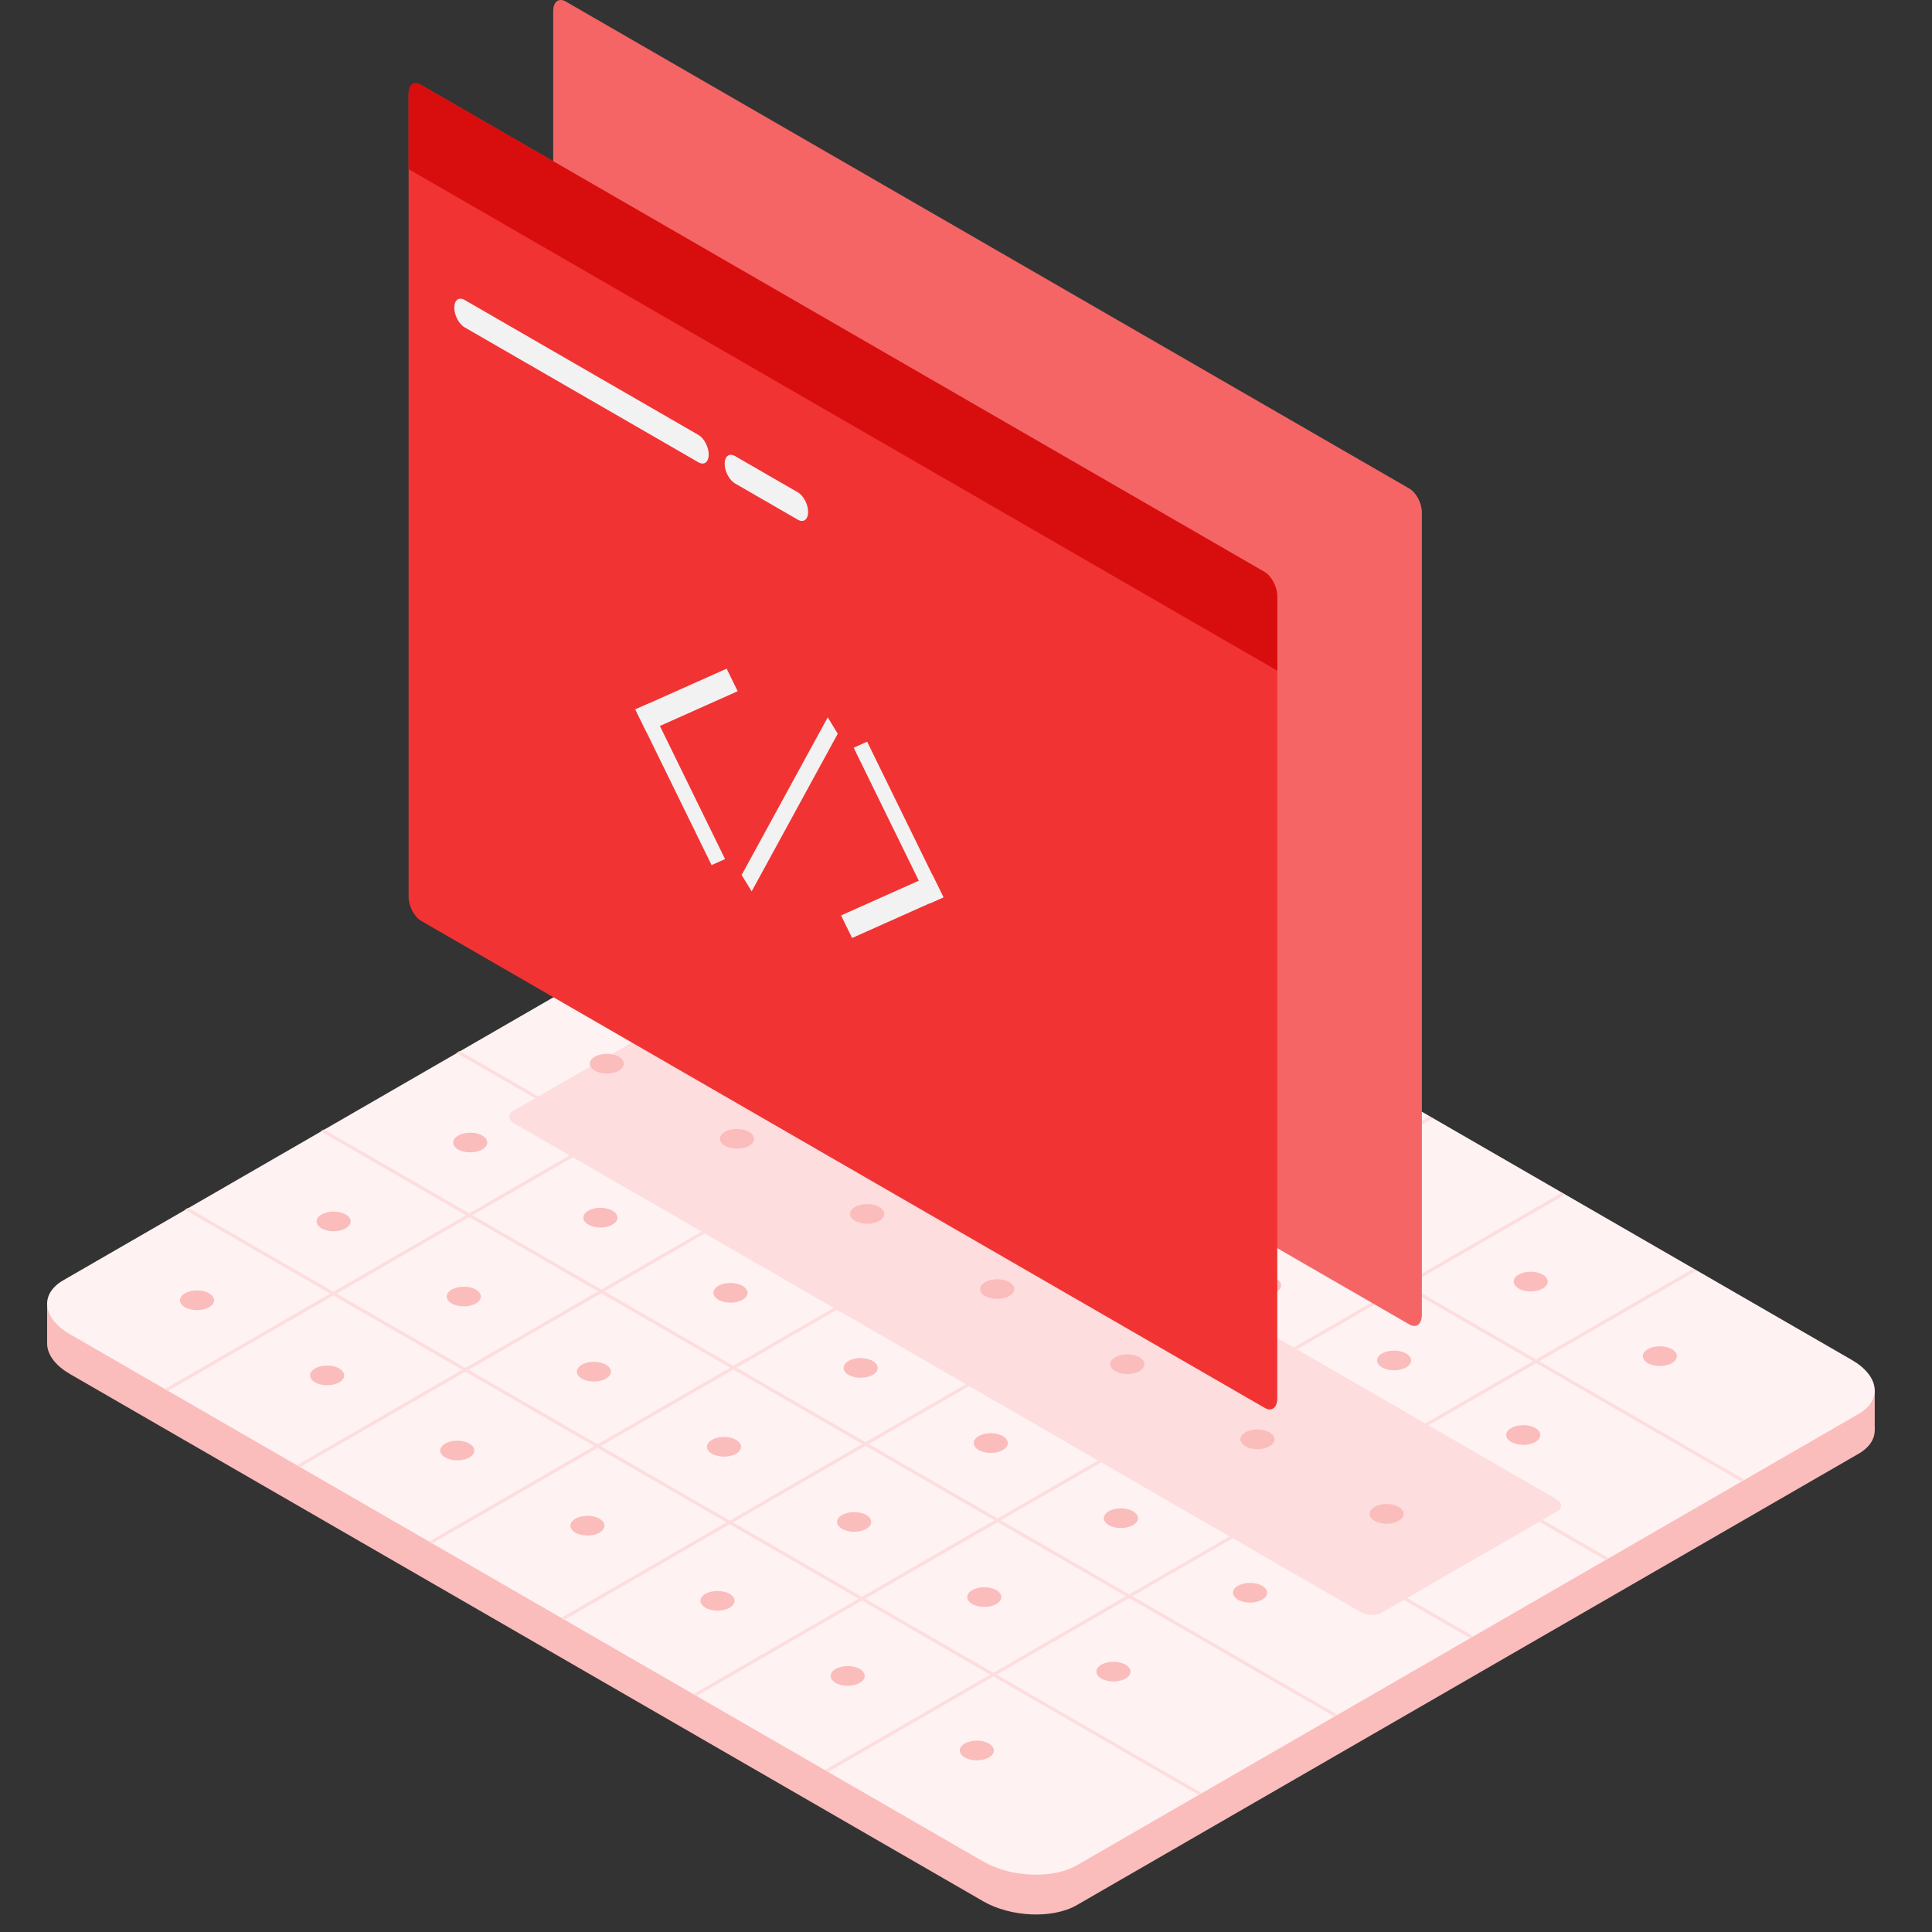 <?xml version="1.0" standalone="no"?>
<!DOCTYPE svg PUBLIC "-//W3C//DTD SVG 20010904//EN" "http://www.w3.org/TR/2001/REC-SVG-20010904/DTD/svg10.dtd">
<!-- Created using Krita: https://krita.org -->
<svg xmlns="http://www.w3.org/2000/svg" 
    xmlns:xlink="http://www.w3.org/1999/xlink"
    xmlns:krita="http://krita.org/namespaces/svg/krita"
    xmlns:sodipodi="http://sodipodi.sourceforge.net/DTD/sodipodi-0.dtd"
    width="112.5pt"
    height="112.5pt"
    viewBox="0 0 112.5 112.5">
<rect x="0" y="0" width="112.5" height="112.5" fill="#333333" stroke="none"/>
<defs/>
<path id="shape0" transform="matrix(0.11 0 0 0.11 2.744 50.038)" fill="#fbbcbc" stroke-opacity="0" stroke="#000000" stroke-width="0" stroke-linecap="square" stroke-linejoin="bevel" d="M471.964 6.996C457.315 -1.459 435.112 -2.383 422.425 4.948L8.567 243.876C-4.121 251.207 -2.535 264.019 12.126 272.486L495.503 551.563C510.151 560.03 532.355 560.941 545.042 553.624L958.9 314.682C971.588 307.352 970.002 294.539 955.341 286.073Z" sodipodi:nodetypes="ccccccccc"/><path id="shape1" transform="matrix(0.11 0 0 0.11 2.744 75.88)" fill="#fbbcbc" stroke-opacity="0" stroke="#000000" stroke-width="0" stroke-linecap="square" stroke-linejoin="bevel" d="M0 0L0 21.079L17.171 31.307L22.291 5.083ZM967.467 45.955L967.467 67.034L946.962 77.674L940.256 54.422Z" sodipodi:nodetypes="cccccccccc"/><path id="shape2" transform="matrix(0.11 0 0 0.11 2.744 47.722)" fill="#fef2f2" stroke-opacity="0" stroke="#000000" stroke-width="0" stroke-linecap="square" stroke-linejoin="bevel" d="M471.964 6.996C457.315 -1.459 435.112 -2.383 422.425 4.948L8.567 243.889C-4.121 251.207 -2.535 264.032 12.126 272.486L495.503 551.563C510.151 560.03 532.355 560.941 545.042 553.624L958.9 314.682C971.588 307.352 970.002 294.539 955.341 286.073Z" sodipodi:nodetypes="ccccccccc"/><path id="shape3" transform="matrix(0.11 0 0 0.11 29.647 58.666)" fill="#fddddd" stroke-opacity="0" stroke="#000000" stroke-width="0" stroke-linecap="square" stroke-linejoin="bevel" d="M106.303 1.577C102.993 -0.333 97.998 -0.533 95.138 1.115L1.93 54.925C-0.93 56.573 -0.568 59.458 2.729 61.369L450.616 319.953C453.913 321.864 458.908 322.064 461.767 320.415L554.976 266.606C557.836 264.945 557.474 262.06 554.177 260.162Z" sodipodi:nodetypes="ccccccccc"/><path id="shape4" transform="matrix(0.11 0 0 0.11 55.888 78.395)" fill="#fbbcbc" stroke-opacity="0" stroke="#000000" stroke-width="0" stroke-linecap="square" stroke-linejoin="bevel" d="M376.963 8.885C373.441 10.921 367.734 10.921 364.213 8.885C360.691 6.862 360.691 3.553 364.213 1.517C367.734 -0.506 373.441 -0.506 376.963 1.517C380.484 3.553 380.484 6.862 376.963 8.885ZM304.658 50.644C301.137 52.667 295.417 52.667 291.896 50.644C288.374 48.609 288.374 45.312 291.896 43.276C295.417 41.241 301.137 41.241 304.658 43.276C308.167 45.312 308.167 48.609 304.658 50.644ZM232.342 92.391C228.82 94.426 223.101 94.426 219.579 92.391C216.057 90.355 216.057 87.059 219.579 85.023C223.101 82.988 228.82 82.988 232.342 85.023C235.863 87.059 235.863 90.355 232.342 92.391ZM160.025 134.138C156.503 136.173 150.784 136.173 147.262 134.138C143.753 132.102 143.753 128.805 147.262 126.77C150.784 124.747 156.503 124.747 160.025 126.77C163.546 128.805 163.546 132.102 160.025 134.138ZM87.708 175.897C84.186 177.92 78.48 177.92 74.958 175.897C71.436 173.861 71.436 170.552 74.958 168.529C78.48 166.493 84.186 166.493 87.708 168.529C91.23 170.552 91.23 173.861 87.708 175.897ZM15.391 217.643C11.882 219.679 6.163 219.679 2.641 217.643C-0.88 215.608 -0.88 212.311 2.641 210.276C6.163 208.24 11.882 208.24 15.391 210.276C18.913 212.311 18.913 215.608 15.391 217.643Z" sodipodi:nodetypes="cccccccccccccccccccccccccccccc"/><path id="shape5" transform="matrix(0.11 0 0 0.11 34.458 52.082)" fill="#fddddd" stroke-opacity="0" stroke="#000000" stroke-width="0" stroke-linecap="square" stroke-linejoin="bevel" d="M71.88 0.974L608.355 310.709L610.041 309.747L73.566 0ZM0 42.483L536.475 352.218L538.161 351.244L1.673 41.509Z" sodipodi:nodetypes="cccccccccc"/><path id="shape6" transform="matrix(0.11 0 0 0.11 48.013 73.878)" fill="#fddddd" stroke-opacity="0" stroke="#000000" stroke-width="0" stroke-linecap="square" stroke-linejoin="bevel" d="M459.838 0L0 265.49L1.686 266.464L461.524 0.974Z" sodipodi:nodetypes="ccccc"/><path id="shape7" transform="matrix(0.11 0 0 0.11 10.48 52.179)" fill="#fbbcbc" stroke-opacity="0" stroke="#000000" stroke-width="0" stroke-linecap="square" stroke-linejoin="bevel" d="M376.975 8.885C373.454 10.921 367.734 10.921 364.213 8.885C360.691 6.862 360.691 3.553 364.213 1.517C367.734 -0.506 373.454 -0.506 376.975 1.517C380.497 3.553 380.497 6.862 376.975 8.885ZM304.658 50.644C301.137 52.667 295.417 52.667 291.896 50.644C288.374 48.609 288.374 45.312 291.896 43.276C295.417 41.241 301.137 41.241 304.658 43.276C308.18 45.312 308.18 48.609 304.658 50.644ZM232.342 92.391C228.82 94.426 223.101 94.426 219.592 92.391C216.07 90.355 216.07 87.059 219.592 85.023C223.101 82.988 228.82 82.988 232.342 85.023C235.863 87.059 235.863 90.355 232.342 92.391ZM160.025 134.138C156.503 136.173 150.796 136.173 147.275 134.138C143.753 132.102 143.753 128.805 147.275 126.77C150.796 124.747 156.503 124.747 160.025 126.77C163.546 128.805 163.546 132.102 160.025 134.138ZM87.708 175.884C84.199 177.92 78.48 177.92 74.958 175.884C71.436 173.861 71.436 170.552 74.958 168.529C78.48 166.493 84.199 166.493 87.708 168.529C91.23 170.552 91.23 173.861 87.708 175.884ZM15.404 217.643C11.882 219.679 6.163 219.679 2.641 217.643C-0.88 215.608 -0.88 212.311 2.641 210.276C6.163 208.24 11.882 208.24 15.404 210.276C18.925 212.311 18.925 215.608 15.404 217.643ZM445.858 48.659C442.336 50.694 436.617 50.694 433.095 48.659C429.574 46.623 429.574 43.326 433.095 41.291C436.617 39.268 442.336 39.268 445.858 41.291C449.379 43.326 449.379 46.623 445.858 48.659ZM373.541 90.405C370.019 92.441 364.3 92.441 360.791 90.405C357.269 88.382 357.269 85.073 360.791 83.05C364.3 81.014 370.019 81.014 373.541 83.05C377.063 85.073 377.063 88.382 373.541 90.405ZM301.224 132.165C297.703 134.188 291.996 134.188 288.474 132.165C284.953 130.129 284.953 126.832 288.474 124.797C291.996 122.761 297.703 122.761 301.224 124.797C304.746 126.832 304.746 130.129 301.224 132.165ZM228.92 173.911C225.398 175.947 219.679 175.947 216.157 173.911C212.636 171.876 212.636 168.579 216.157 166.543C219.679 164.508 225.398 164.508 228.92 166.543C232.429 168.579 232.429 171.876 228.92 173.911ZM156.603 215.658C153.082 217.693 147.362 217.693 143.841 215.658C140.319 213.635 140.319 210.326 143.841 208.303C147.362 206.267 153.082 206.267 156.603 208.303C160.125 210.326 160.125 213.635 156.603 215.658ZM84.286 257.417C80.765 259.44 75.045 259.44 71.524 257.417C68.015 255.382 68.015 252.085 71.524 250.049C75.045 248.014 80.765 248.014 84.286 250.049C87.808 252.085 87.808 255.382 84.286 257.417ZM514.74 88.432C511.219 90.468 505.512 90.468 501.99 88.432C498.469 86.397 498.469 83.1 501.99 81.064C505.512 79.029 511.219 79.029 514.74 81.064C518.262 83.1 518.262 86.397 514.74 88.432ZM442.424 130.179C438.915 132.214 433.195 132.214 429.674 130.179C426.152 128.143 426.152 124.847 429.674 122.811C433.195 120.788 438.915 120.788 442.424 122.811C445.945 124.847 445.945 128.143 442.424 130.179ZM370.119 171.938C366.598 173.961 360.878 173.961 357.357 171.938C353.835 169.903 353.835 166.606 357.357 164.57C360.878 162.535 366.598 162.535 370.119 164.57C373.641 166.606 373.641 169.903 370.119 171.938ZM297.803 213.685C294.281 215.72 288.562 215.72 285.04 213.685C281.518 211.649 281.518 208.353 285.04 206.317C288.562 204.282 294.281 204.282 297.803 206.317C301.324 208.353 301.324 211.649 297.803 213.685ZM225.486 255.431C221.964 257.467 216.245 257.467 212.736 255.431C209.214 253.396 209.214 250.099 212.736 248.064C216.245 246.041 221.964 246.041 225.486 248.064C229.007 250.099 229.007 253.396 225.486 255.431ZM153.169 297.178C149.647 299.214 143.941 299.214 140.419 297.178C136.897 295.155 136.897 291.846 140.419 289.823C143.941 287.787 149.647 287.787 153.169 289.823C156.691 291.846 156.691 295.155 153.169 297.178ZM583.623 128.206C580.114 130.241 574.395 130.241 570.873 128.206C567.352 126.17 567.352 122.874 570.873 120.838C574.395 118.803 580.114 118.803 583.623 120.838C587.145 122.874 587.145 126.17 583.623 128.206ZM511.319 169.953C507.797 171.988 502.078 171.988 498.556 169.953C495.035 167.917 495.035 164.62 498.556 162.585C502.078 160.562 507.797 160.562 511.319 162.585C514.84 164.62 514.84 167.917 511.319 169.953ZM439.002 211.699C435.48 213.735 429.761 213.735 426.239 211.699C422.718 209.676 422.718 206.367 426.239 204.344C429.761 202.308 435.48 202.308 439.002 204.344C442.524 206.367 442.524 209.676 439.002 211.699ZM366.685 253.458C363.164 255.481 357.457 255.481 353.935 253.458C350.414 251.423 350.414 248.126 353.935 246.091C357.457 244.055 363.164 244.055 366.685 246.091C370.207 248.126 370.207 251.423 366.685 253.458ZM294.368 295.205C290.847 297.241 285.14 297.241 281.618 295.205C278.097 293.17 278.097 289.873 281.618 287.837C285.14 285.802 290.847 285.802 294.368 287.837C297.89 289.873 297.89 293.17 294.368 295.205ZM222.064 336.952C218.543 338.987 212.823 338.987 209.302 336.952C205.78 334.929 205.78 331.619 209.302 329.596C212.823 327.561 218.543 327.561 222.064 329.596C225.573 331.619 225.573 334.929 222.064 336.952ZM652.518 167.98C648.997 170.003 643.277 170.003 639.756 167.98C636.234 165.944 636.234 162.647 639.756 160.612C643.277 158.576 648.997 158.576 652.518 160.612C656.04 162.647 656.04 165.944 652.518 167.98ZM580.201 209.726C576.68 211.762 570.96 211.762 567.439 209.726C563.93 207.691 563.93 204.394 567.439 202.358C570.96 200.323 576.68 200.323 580.201 202.358C583.723 204.394 583.723 207.691 580.201 209.726ZM507.885 251.473C504.363 253.508 498.656 253.508 495.135 251.473C491.613 249.437 491.613 246.141 495.135 244.105C498.656 242.082 504.363 242.082 507.885 244.105C511.406 246.141 511.406 249.437 507.885 251.473ZM435.568 293.232C432.059 295.255 426.339 295.255 422.818 293.232C419.296 291.197 419.296 287.887 422.818 285.864C426.339 283.829 432.059 283.829 435.568 285.864C439.089 287.887 439.089 291.197 435.568 293.232ZM363.264 334.979C359.742 337.014 354.023 337.014 350.501 334.979C346.979 332.943 346.979 329.646 350.501 327.611C354.023 325.575 359.742 325.575 363.264 327.611C366.785 329.646 366.785 332.943 363.264 334.979ZM290.947 376.725C287.425 378.761 281.706 378.761 278.184 376.725C274.663 374.69 274.663 371.393 278.184 369.358C281.706 367.335 287.425 367.335 290.947 369.358C294.468 371.393 294.468 374.69 290.947 376.725ZM721.401 207.741C717.879 209.776 712.16 209.776 708.651 207.741C705.129 205.718 705.129 202.408 708.651 200.385C712.16 198.35 717.879 198.35 721.401 200.385C724.922 202.408 724.922 205.718 721.401 207.741ZM649.084 249.5C645.563 251.523 639.856 251.523 636.334 249.5C632.812 247.464 632.812 244.168 636.334 242.132C639.856 240.096 645.563 240.096 649.084 242.132C652.606 244.168 652.606 247.464 649.084 249.5ZM576.78 291.246C573.258 293.282 567.539 293.282 564.017 291.246C560.496 289.211 560.496 285.914 564.017 283.879C567.539 281.856 573.258 281.856 576.78 283.879C580.289 285.914 580.289 289.211 576.78 291.246ZM504.463 332.993C500.941 335.029 495.222 335.029 491.7 332.993C488.179 330.97 488.179 327.661 491.7 325.638C495.222 323.602 500.941 323.602 504.463 325.638C507.985 327.661 507.985 330.97 504.463 332.993ZM432.146 374.752C428.625 376.775 422.905 376.775 419.384 374.752C415.875 372.717 415.875 369.42 419.384 367.385C422.905 365.349 428.625 365.349 432.146 367.385C435.668 369.42 435.668 372.717 432.146 374.752ZM359.829 416.499C356.308 418.535 350.601 418.535 347.079 416.499C343.558 414.463 343.558 411.167 347.079 409.131C350.601 407.096 356.308 407.096 359.829 409.131C363.351 411.167 363.351 414.463 359.829 416.499Z" sodipodi:nodetypes="cccccccccccccccccccccccccccccccccccccccccccccccccccccccccccccccccccccccccccccccccccccccccccccccccccccccccccccccccccccccccccccccccccccccccccccccccccccccccccccccccccccccccccccccccccc"/><path id="shape8" transform="matrix(0.11 0 0 0.11 9.583 51.691)" fill="#fddddd" stroke-opacity="0" stroke="#000000" stroke-width="0" stroke-linecap="square" stroke-linejoin="bevel" d="M459.838 0L0 265.49L1.686 266.452L461.524 0.974Z" sodipodi:nodetypes="ccccc"/><path id="shape9" transform="matrix(0.11 0 0 0.11 10.764 61.201)" fill="#fddddd" stroke-opacity="0" stroke="#000000" stroke-width="0" stroke-linecap="square" stroke-linejoin="bevel" d="M143.772 0.974L680.247 310.709L681.933 309.747L145.458 0ZM71.892 42.483L608.368 352.218L610.053 351.244L73.578 41.509ZM0 83.98L536.488 393.715L538.161 392.741L1.686 83.006Z" sodipodi:nodetypes="ccccccccccccccc"/><path id="shape10" transform="matrix(0.11 0 0 0.11 17.269 56.128)" fill="#fddddd" stroke-opacity="0" stroke="#000000" stroke-width="0" stroke-linecap="square" stroke-linejoin="bevel" d="M459.838 0L0 265.49L1.686 266.464L461.524 0.974ZM529.807 40.398L69.969 305.876L71.642 306.85L531.48 41.36ZM599.764 80.784L139.926 346.274L141.612 347.248L601.449 81.758ZM669.72 121.169L209.882 386.659L211.568 387.633L671.406 122.143Z" sodipodi:nodetypes="cccccccccccccccccccc"/><path id="shape11" transform="matrix(0.11 0 0 0.11 32.213 2.81621444704284e-05)" fill="#f56565" stroke-opacity="0" stroke="#000000" stroke-width="0" stroke-linecap="square" stroke-linejoin="bevel" d="M459.838 271.298C459.838 266.415 456.866 260.734 453.207 258.623L6.644 0.8C2.972 -1.323 0 0.925 0 5.808L0 430.592C0 435.475 2.972 441.157 6.644 443.28L453.207 701.103C456.866 703.213 459.838 700.966 459.838 696.083Z" sodipodi:nodetypes="ccccccccc"/><path id="shape12" transform="matrix(0.11 0 0 0.11 23.794 4.862)" fill="#f23333" stroke-opacity="0" stroke="#000000" stroke-width="0" stroke-linecap="square" stroke-linejoin="bevel" d="M459.838 271.303C459.838 266.421 456.866 260.726 453.207 258.616L6.631 0.793C2.972 -1.318 1e-06 0.93 0 5.813L0 430.598C0 435.48 2.972 441.162 6.631 443.273L453.207 701.096C456.866 703.219 459.838 700.971 459.838 696.076Z" sodipodi:nodetypes="ccccccccc"/><path id="shape13" transform="matrix(0.11 0 0 0.11 36.996 40.957)" fill="#f2f2f2" stroke-opacity="0" stroke="#000000" stroke-width="0" stroke-linecap="square" stroke-linejoin="bevel" d="M7.131 0L0 3.184L40.361 85.616L47.491 82.432Z" sodipodi:nodetypes="ccccc"/><path id="shape14" transform="matrix(0.11 0 0 0.11 36.996 38.936)" fill="#f2f2f2" stroke-opacity="0" stroke="#000000" stroke-width="0" stroke-linecap="square" stroke-linejoin="bevel" d="M48.328 0L0 21.579L5.857 33.53L54.172 11.938Z" sodipodi:nodetypes="ccccc"/><path id="shape15" transform="matrix(0.11 0 0 0.11 49.709 43.188)" fill="#f2f2f2" stroke-opacity="0" stroke="#000000" stroke-width="0" stroke-linecap="square" stroke-linejoin="bevel" d="M40.361 85.604L47.491 82.419L7.131 0L0 3.184Z" sodipodi:nodetypes="ccccc"/><path id="shape16" transform="matrix(0.11 0 0 0.11 48.975 50.93)" fill="#f2f2f2" stroke-opacity="0" stroke="#000000" stroke-width="0" stroke-linecap="square" stroke-linejoin="bevel" d="M5.844 33.542L54.172 11.951L48.315 0L0 21.591Z" sodipodi:nodetypes="ccccc"/><path id="shape17" transform="matrix(0.11 0 0 0.11 23.794 4.838)" fill="#d80e0e" stroke-opacity="0" stroke="#000000" stroke-width="0" stroke-linecap="square" stroke-linejoin="bevel" d="M459.838 271.859C459.838 266.789 456.753 260.882 452.945 258.685L6.169 0.737C2.76 -1.224 0 0.862 0 5.407L0 45.556L459.838 311.046Z" sodipodi:nodetypes="ccccccc"/><path id="shape18" transform="matrix(0.11 0 0 0.11 26.453 17.392)" fill="#f2f2f2" stroke-opacity="0" stroke="#000000" stroke-width="0" stroke-linecap="square" stroke-linejoin="bevel" d="M134.681 82.522C134.681 78.514 132.246 73.868 129.249 72.133L5.432 0.653C2.435 -1.083 0 0.765 0 4.761C0 8.757 2.435 13.415 5.432 15.151L129.249 86.618C132.246 88.354 134.681 86.519 134.681 82.522ZM187.304 112.893C187.304 108.897 184.869 104.251 181.872 102.515L148.567 83.284C145.57 81.561 143.135 83.397 143.135 87.393C143.135 91.401 145.57 96.047 148.567 97.783L181.872 117.001C184.869 118.737 187.304 116.901 187.304 112.893ZM202.989 230.303L197.694 221.612L152.114 305.067L157.421 313.759Z" sodipodi:nodetypes="ccccccccccccccccccc"/>
</svg>
